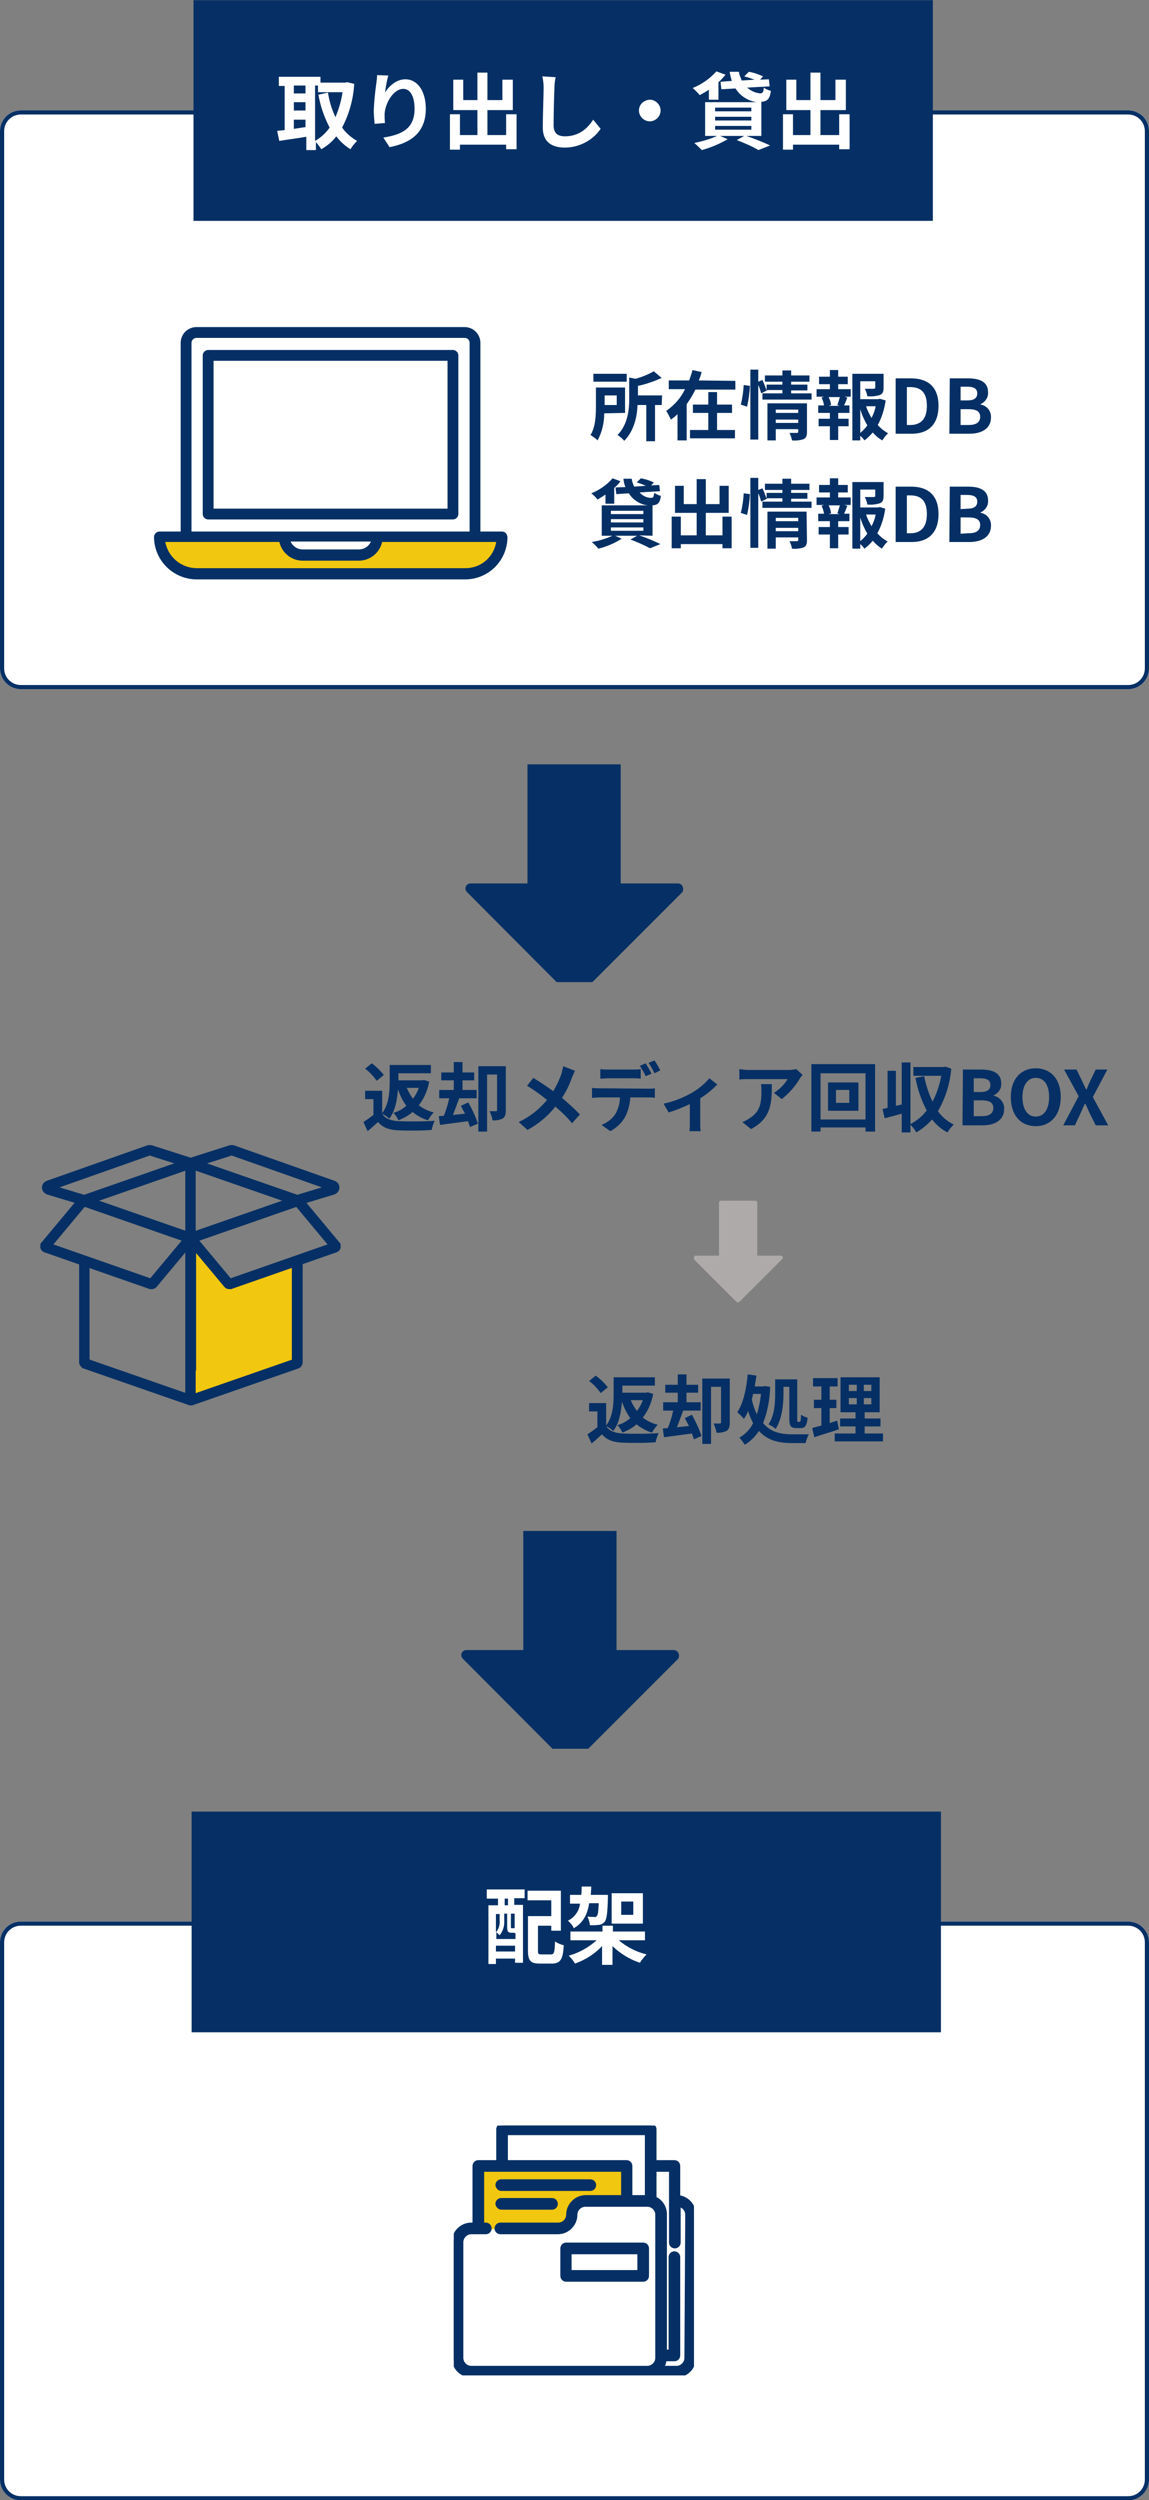 <?xml version="1.0" encoding="utf-8"?>
<!-- Generator: Adobe Illustrator 27.5.0, SVG Export Plug-In . SVG Version: 6.00 Build 0)  -->
<svg version="1.1" id="レイヤー_1" xmlns="http://www.w3.org/2000/svg" xmlns:xlink="http://www.w3.org/1999/xlink" x="0px"
	 y="0px" viewBox="0 0 276 600.4" style="enable-background:new 0 0 276 600.4;" xml:space="preserve">
<rect x="0" y="0" width="276" height="600.4" fill="#808080" stroke="none"/>
<style type="text/css">
	.st0{fill:#FFFFFF;}
	.st1{fill:none;stroke:#063065;}
	.st2{fill:#063065;}
	.st3{fill:#F2C70F;}
	.st4{clip-path:url(#SVGID_00000062888446592397575270000011793026491224145802_);}
	.st5{clip-path:url(#SVGID_00000061442932651772610410000008919378193279182751_);}
	.st6{fill:#AFAAAA;}
	.st7{fill:none;stroke:#063065;stroke-width:2.5;stroke-miterlimit:10;}
	.st8{clip-path:url(#SVGID_00000147199644671069134150000010616220779919440783_);}
	.st9{fill:#063065;stroke:#063065;}
	.st10{clip-path:url(#SVGID_00000062899659742669161970000010282860197384637842_);}
	.st11{clip-path:url(#SVGID_00000099659682365594097430000006027451672190622388_);}
</style>
<g>
	<g id="グループ_372000" transform="translate(-527 -217.5)">
		<g id="長方形_70486" transform="translate(527 244)">
			<path class="st0" d="M5,0h266c2.8,0,5,2.2,5,5v129c0,2.8-2.2,5-5,5H5c-2.8,0-5-2.2-5-5V5C0,2.2,2.2,0,5,0z"/>
			<path class="st1" d="M5,0.5h266c2.5,0,4.5,2,4.5,4.5v129c0,2.5-2,4.5-4.5,4.5H5c-2.5,0-4.5-2-4.5-4.5V5C0.5,2.5,2.5,0.5,5,0.5z"
				/>
		</g>
		<g id="グループ_371999" transform="translate(2.143 6.66)">
			<path id="パス_395027" class="st2" d="M675.4,300.6h-8v1.9h8V300.6z M673,305.8v2.3h-2.9v-2.3L673,305.8z M675,310v-6.1h-7v4.6
				c0,2.1-0.1,4.9-1.3,6.8c0.6,0.4,1.2,0.8,1.7,1.3c1.1-2,1.6-4.3,1.6-6.5L675,310z M683.9,305.8h-5.8v-2.3c2-0.4,3.9-1.1,5.7-1.9
				l-1.9-1.6c-1.4,0.8-2.9,1.4-4.4,1.8l-1.5-0.3v5c0,2.7-0.3,6.2-2.8,8.8c0.6,0.4,1.2,0.9,1.6,1.4c2.4-2.4,3.1-5.9,3.2-8.6h2.1v8.7
				h2.1v-8.7h1.6L683.9,305.8z M697.1,310h3.6v-2h-3.6v-3H695v3h-3.7v2h3.7v4.1h-4.4v2h10.8v-2h-4.3L697.1,310z M692.7,302.2
				c0.3-0.6,0.5-1.3,0.7-2l-2.2-0.5c-0.2,0.8-0.5,1.7-0.8,2.5h-4.9v2.1h3.9c-1,2.1-2.6,3.9-4.5,5.2c0.4,0.7,0.8,1.4,1.1,2.1
				c0.6-0.4,1.1-0.8,1.6-1.3v6.3h2.2v-8.7c0.8-1.1,1.5-2.3,2.1-3.5h9.6v-2.1L692.7,302.2z M704.3,308.5c0.4-1.6,0.6-3.3,0.7-5
				l-1.5-0.2c-0.1,1.6-0.3,3.2-0.7,4.7L704.3,308.5z M711.2,312.4v-0.8h5.4v0.8H711.2z M716.6,309.2v0.8h-5.4v-0.8H716.6z
				 M718.6,307.7h-9.4v8.9h2v-2.7h5.4v0.6c0,0.2-0.1,0.3-0.3,0.3c-0.2,0-1.1,0-1.8,0c0.3,0.6,0.5,1.2,0.6,1.8c0.9,0.1,1.9,0,2.8-0.3
				c0.6-0.3,0.8-0.8,0.8-1.7V307.7z M714.9,305.4v-0.8h3.9v-1.4h-3.9v-0.7h4.4V301h-4.4v-1.2h-2.1v1.2h-4.2v1.5h4.2v0.7H709v1.4
				c-0.3-0.8-0.6-1.7-1-2.5l-1,0.4v-2.9h-1.9v16.8h1.9v-13.1c0.3,0.6,0.5,1.3,0.7,2l1.4-0.7l0-0.1h3.7v0.8H708v1.5h11.8v-1.5H714.9z
				 M726.5,308.3h-2.6l0.6-0.2c-0.1-0.7-0.3-1.3-0.6-1.9h2.7c-0.2,0.6-0.4,1.4-0.6,1.9L726.5,308.3z M726.2,303.1h2.3v-1.8h-2.3
				v-1.6h-2v1.6h-2.6v1.8h2.6v1.2H721v1.8h1.8l-0.6,0.2c0.3,0.6,0.5,1.3,0.6,1.9h-1.4v1.8h2.8v1.4h-2.7v1.8h2.7v3.3h2v-3.3h2.5v-1.8
				h-2.5v-1.4h2.7v-1.8h-1.3c0.3-0.5,0.5-1.2,0.8-1.9l-0.7-0.2h1.5v-1.8h-3V303.1z M731.5,309.1c0.4,1.4,1,2.7,1.7,3.9
				c-0.5,0.7-1.1,1.3-1.7,1.8V309.1z M735.2,308.4c-0.2,1-0.5,1.9-1,2.8c-0.5-0.9-1-1.8-1.3-2.8H735.2z M736.2,306.6l-0.4,0.1h-4.3
				v-4.3h3.6v1.5c0,0.2-0.1,0.3-0.4,0.3c-0.3,0-1.3,0-2.1,0c0.3,0.6,0.5,1.2,0.6,1.8c1,0.1,2,0,3-0.3c0.7-0.3,0.9-0.8,0.9-1.7v-3.4
				h-7.5v16h1.9v-1.1c0.4,0.3,0.7,0.7,1,1.1c0.7-0.5,1.4-1.2,2-1.9c0.6,0.7,1.4,1.4,2.3,1.9c0.4-0.6,0.8-1.2,1.4-1.7
				c-0.9-0.5-1.8-1.2-2.5-2c1-1.8,1.6-3.8,1.9-5.9L736.2,306.6z M740.1,315h3.8c3.9,0,6.4-2.2,6.4-6.7c0-4.5-2.5-6.6-6.6-6.6h-3.7
				V315z M742.7,312.9v-9.1h0.8c2.5,0,4,1.2,4,4.5c0,3.2-1.5,4.6-4,4.6L742.7,312.9z M752.9,315h4.8c2.9,0,5.2-1.2,5.2-3.9
				c0.1-1.5-1-2.9-2.5-3.1v-0.1c1.1-0.5,1.9-1.6,1.8-2.9c0-2.5-2.1-3.3-4.8-3.3h-4.4L752.9,315z M755.6,307.1v-3.4h1.6
				c1.6,0,2.4,0.5,2.4,1.6c0,1.1-0.7,1.7-2.4,1.7H755.6z M755.6,313v-3.9h1.9c1.8,0,2.8,0.5,2.8,1.8c0,1.4-1,2-2.8,2H755.6z
				 M670.3,331.8h2.1V328c0.6-0.5,1.1-1,1.5-1.6l-1.9-0.7c-1.4,1.6-3.1,2.8-5.1,3.6c0.6,0.5,1.1,1,1.5,1.5c0.7-0.4,1.3-0.8,1.9-1.2
				V331.8z M671.6,337.5h7.8v0.8h-7.8V337.5z M671.6,335.5h7.8v0.8h-7.8V335.5z M671.6,333.5h7.8v0.8h-7.8V333.5z M681.6,339.5v-7.3
				c1.2-0.1,1.8-0.5,2-2.3c-0.6-0.1-1.1-0.4-1.6-0.7c-0.1,0.9-0.2,1.2-0.7,1.2c-1.1,0-2.1-0.5-2.8-1.3l4.9-0.3l-0.2-1.5l-1.9,0.1
				l0.6-0.7c-1-0.5-2-0.8-3.1-1l-1,1c0.8,0.2,1.5,0.5,2.2,0.8l-2.8,0.2c-0.3-0.6-0.5-1.2-0.6-1.9h-2c0.1,0.7,0.2,1.4,0.5,2l-2.4,0.1
				l0.2,1.6l3-0.2c1,1.6,2.7,2.7,4.6,2.9h-11.1v7.3h2.6c-1.6,0.7-3.2,1.2-5,1.5c0.6,0.5,1.1,1,1.6,1.6c2-0.5,3.9-1.3,5.6-2.4
				l-1.6-0.7h5.3l-1.6,0.9c1.6,0.6,3.2,1.3,4.7,2.1l2.5-1c-1.2-0.6-3.3-1.5-5.1-2.1L681.6,339.5z M698.4,334.9v4.5h-4V334h5.5v-6.5
				h-2.2v4.4h-3.3v-6h-2.2v6h-3.1v-4.4H687v6.5h5.2v5.4h-3.8v-4.5h-2.2v7.6h2.2v-1h10v1h2.2v-7.6H698.4z M704.3,334.5
				c0.4-1.6,0.6-3.3,0.7-5l-1.5-0.2c-0.1,1.6-0.3,3.2-0.7,4.7L704.3,334.5z M711.2,338.4v-0.8h5.4v0.8H711.2z M716.6,335.2v0.8h-5.4
				v-0.8H716.6z M718.6,333.7h-9.4v8.9h2v-2.7h5.4v0.6c0,0.2-0.1,0.3-0.3,0.3c-0.2,0-1.1,0-1.8,0c0.3,0.6,0.5,1.2,0.6,1.8
				c0.9,0.1,1.9,0,2.8-0.3c0.6-0.3,0.8-0.8,0.8-1.7L718.6,333.7z M714.9,331.4v-0.8h3.9v-1.4h-3.9v-0.7h4.4V327h-4.4v-1.2h-2.1v1.2
				h-4.2v1.5h4.2v0.7H709v1.4c-0.3-0.8-0.6-1.7-1-2.5l-1,0.4v-2.9h-1.9v16.8h1.9v-13.1c0.3,0.6,0.5,1.3,0.7,2l1.4-0.7l0-0.1h3.7v0.8
				H708v1.5h11.8v-1.5H714.9z M726.5,334.3h-2.6l0.6-0.2c-0.1-0.7-0.3-1.3-0.6-1.9h2.7c-0.2,0.6-0.4,1.4-0.6,1.9L726.5,334.3z
				 M726.2,329.1h2.3v-1.8h-2.3v-1.6h-2v1.6h-2.6v1.8h2.6v1.2H721v1.8h1.8l-0.6,0.2c0.3,0.6,0.5,1.3,0.6,1.9h-1.4v1.8h2.8v1.4h-2.7
				v1.8h2.7v3.3h2v-3.3h2.5v-1.8h-2.5v-1.4h2.7v-1.8h-1.3c0.3-0.5,0.5-1.2,0.8-1.9l-0.7-0.2h1.5v-1.8h-3V329.1z M731.5,335.1
				c0.4,1.4,1,2.7,1.7,3.9c-0.5,0.7-1.1,1.3-1.7,1.8V335.1z M735.2,334.4c-0.2,1-0.5,1.9-1,2.8c-0.5-0.9-1-1.8-1.3-2.8H735.2z
				 M736.2,332.6l-0.4,0.1h-4.3v-4.3h3.6v1.5c0,0.2-0.1,0.3-0.4,0.3c-0.3,0-1.3,0-2.1,0c0.3,0.6,0.5,1.2,0.6,1.8c1,0.1,2,0,3-0.3
				c0.7-0.3,0.9-0.8,0.9-1.7v-3.4h-7.5v16h1.9v-1.1c0.4,0.3,0.7,0.7,1,1.1c0.7-0.5,1.4-1.2,2-1.9c0.6,0.7,1.4,1.4,2.2,1.9
				c0.4-0.6,0.8-1.2,1.4-1.7c-0.9-0.5-1.8-1.2-2.5-2c1-1.8,1.6-3.8,1.9-5.9L736.2,332.6z M740.1,341h3.8c3.9,0,6.4-2.2,6.4-6.7
				c0-4.5-2.5-6.6-6.6-6.6h-3.7V341z M742.7,338.9v-9.1h0.8c2.5,0,4,1.2,4,4.5c0,3.2-1.5,4.6-4,4.6L742.7,338.9z M752.9,341h4.8
				c2.9,0,5.2-1.2,5.2-3.9c0.1-1.5-1-2.9-2.5-3.1v-0.1c1.1-0.5,1.9-1.6,1.8-2.9c0-2.5-2.1-3.3-4.8-3.3h-4.4L752.9,341z M755.6,333.1
				v-3.4h1.6c1.6,0,2.4,0.5,2.4,1.6c0,1.1-0.7,1.7-2.4,1.7L755.6,333.1z M755.6,339v-3.9h1.9c1.8,0,2.8,0.5,2.8,1.8c0,1.4-1,2-2.8,2
				L755.6,339z"/>
			<g id="グループ_374127" transform="translate(-286.876 -3790.997)">
				<path id="パス_382897" class="st3" d="M878.8,4130.6h-28.4l0.8,4.1l2.4,3.4l3,1.1h67.1l3.7-1.1l3.3-1.9l2-5.7h-30.3v2.7
					l-2.7,1.4l-4.6,0.6l-12.3-0.6l-2.3-1.4L878.8,4130.6z"/>
				<g id="グループ_371442" transform="translate(848.732 4080.381)">
					<g>
						<defs>
							<rect id="SVGID_1_" x="0" y="0" width="84.9" height="60.6"/>
						</defs>
						<clipPath id="SVGID_00000148639550705671868170000016298487959468235674_">
							<use xlink:href="#SVGID_1_"  style="overflow:visible;"/>
						</clipPath>
						<g id="グループ_370509" style="clip-path:url(#SVGID_00000148639550705671868170000016298487959468235674_);">
							<path id="パス_379181" class="st2" d="M71.8,5.5H13c-0.7,0-1.3,0.6-1.3,1.3v38.1c0,0.7,0.6,1.3,1.3,1.3h58.8
								c0.7,0,1.3-0.6,1.3-1.3l0,0V6.8C73.1,6.1,72.5,5.5,71.8,5.5 M70.5,43.6H14.3V8.1h56.2V43.6z"/>
							<path id="パス_379182" class="st2" d="M83.5,49.1h-5.1V3.8c0-2.1-1.7-3.8-3.8-3.8H10.2C8.1,0,6.4,1.7,6.4,3.8v45.3H1.3
								c-0.7,0-1.3,0.6-1.3,1.3c0,0,0,0,0,0C0,56,4.6,60.6,10.3,60.6h64.4c5.7,0,10.2-4.6,10.2-10.2v0
								C84.8,49.6,84.3,49.1,83.5,49.1 M9,3.8c0-0.7,0.6-1.2,1.2-1.2h64.4c0.7,0,1.2,0.5,1.2,1.2v45.3H9V3.8z M52.1,51.5
								c-0.5,1.2-1.7,1.9-2.9,1.9H35.7c-1.3,0-2.4-0.8-2.9-1.9H52.1z M74.6,57.9H10.3c-3.7,0-6.9-2.6-7.6-6.3h27.4
								c0.6,2.6,2.9,4.5,5.6,4.5h13.5c2.7,0,5-1.9,5.6-4.5h27.4C81.6,55.3,78.4,58,74.6,57.9L74.6,57.9z"/>
						</g>
					</g>
				</g>
			</g>
		</g>
		<g id="グループ_371996" transform="translate(-11.719 -6.061)">
			<rect id="長方形_70484" x="585.2" y="223.6" class="st2" width="177.6" height="53"/>
			<path id="パス_395026" class="st0" d="M614.4,244.1h0.7v1.6h5.9c-0.3,2.1-0.9,4.1-1.7,6c-0.9-1.9-1.5-3.9-1.8-5.9l-2.3,0.5
				c0.5,2.8,1.4,5.4,2.7,7.9c-0.9,1.3-2.1,2.4-3.5,3.2V244.1z M609.3,252.3h2.8v1.8c-1,0.1-1.9,0.3-2.8,0.4V252.3z M609.3,248.1h2.8
				v2h-2.8V248.1z M612.1,244.1v1.9h-2.8v-1.9H612.1z M622.1,243.3l-0.4,0.1h-6v-1.4h-10v2.2h1.4v10.6c-0.7,0.1-1.3,0.1-1.8,0.2
				l0.5,2.4c1.8-0.3,4.2-0.6,6.5-1v3.2h2.3v-1.9c0.5,0.5,0.9,1.1,1.3,1.7c1.4-0.8,2.6-1.8,3.6-3.1c0.9,1.2,2.1,2.3,3.4,3.1
				c0.4-0.7,1-1.4,1.6-2c-1.4-0.8-2.7-1.9-3.6-3.2c1.7-3.3,2.7-6.8,2.9-10.5L622.1,243.3z M629.3,241.6c0,0.6-0.1,1.4-0.2,2.1
				c-0.3,2.1-0.5,4.2-0.6,6.3c0,1.1,0.1,2.2,0.2,3.3l2.5-0.2c-0.1-0.7-0.1-1.4-0.1-2.1c0.1-2.6,2.1-6.1,4.5-6.1
				c1.6,0,2.7,1.7,2.7,4.8c0,4.8-3.1,6.2-7.5,6.9l1.5,2.3c5.2-1,8.7-3.6,8.7-9.2c0-4.4-2.1-7.1-4.9-7.1c-2.2,0-4,1.7-4.9,3.2
				c0.2-1.4,0.4-2.8,0.8-4.1L629.3,241.6z M660.3,251v5h-4.5v-6h6.1v-7.3h-2.5v4.9h-3.6V241h-2.4v6.6h-3.4v-4.9h-2.4v7.3h5.8v6h-4.2
				v-5h-2.4v8.5h2.4v-1.2h11.1v1.1h2.5V251H660.3z M669,241.9c0.2,0.9,0.3,1.8,0.3,2.7c0,1.7-0.2,6.9-0.2,9.6c0,3.4,2.1,4.8,5.3,4.8
				c3.4,0,6.7-1.7,8.6-4.5l-1.8-2.2c-1.4,2.2-3.5,4-6.8,4c-1.5,0-2.7-0.6-2.7-2.6c0-2.5,0.1-6.9,0.2-9c0-0.9,0.1-1.8,0.3-2.6
				L669,241.9z M692.2,250.1c0,1.4,1.2,2.6,2.6,2.6c1.4,0,2.6-1.2,2.6-2.6c0-1.4-1.2-2.6-2.6-2.6
				C693.3,247.6,692.2,248.7,692.2,250.1z M709,247.5h2.3v-4.2c0.6-0.5,1.2-1.2,1.7-1.8l-2.2-0.8c-1.6,1.8-3.5,3.1-5.7,4
				c0.6,0.5,1.2,1.1,1.7,1.7c0.7-0.4,1.5-0.8,2.2-1.3V247.5z M710.5,253.8h8.7v0.9h-8.7V253.8z M710.5,251.6h8.7v0.9h-8.7V251.6z
				 M710.5,249.4h8.7v0.9h-8.7V249.4z M721.6,256.1V248c1.4-0.1,2-0.6,2.3-2.6c-0.6-0.2-1.2-0.4-1.7-0.8c-0.1,1-0.2,1.3-0.8,1.4
				c-1.2-0.1-2.3-0.6-3.2-1.4l5.4-0.3l-0.2-1.7l-2.1,0.1l0.7-0.8c-1.1-0.5-2.2-0.9-3.4-1.1l-1.1,1.1c0.8,0.2,1.7,0.5,2.5,0.8
				l-3.1,0.2c-0.3-0.7-0.6-1.4-0.7-2.1H714c0.1,0.8,0.3,1.5,0.5,2.2l-2.7,0.2l0.2,1.8l3.4-0.2c1.1,1.8,3,3,5.1,3.3h-12.4v8.1h2.9
				c-1.8,0.8-3.6,1.3-5.5,1.7c0.6,0.5,1.2,1.1,1.8,1.7c2.2-0.6,4.3-1.5,6.2-2.6l-1.8-0.8h5.8l-1.8,1c1.8,0.7,3.5,1.4,5.2,2.4
				l2.8-1.1c-1.4-0.7-3.7-1.6-5.7-2.3H721.6z M740.3,251v5h-4.5v-6h6.1v-7.3h-2.5v4.9h-3.6V241h-2.4v6.6h-3.4v-4.9h-2.4v7.3h5.8v6
				h-4.2v-5h-2.4v8.5h2.4v-1.2h11.1v1.1h2.5V251H740.3z"/>
		</g>
	</g>
	<g id="グループ_375713" transform="translate(-12462.098 15583.642)">
		<path id="パス_395029" class="st2" d="M12562.7-15322.4c-0.3,0.9-0.8,1.8-1.4,2.6c-0.6-0.8-1.1-1.7-1.5-2.6H12562.7z
			 M12563.9-15324.3l-0.4,0.1h-5.7v-1.7h7.8v-2h-9.9v4.2c0,2.3-0.2,5.4-1.9,7.5c0.7,0.3,1.3,0.7,1.8,1.2c1.5-1.9,1.9-4.7,2.1-7
			c0.5,1.4,1.1,2.7,2,3.9c-0.9,0.8-2,1.4-3.1,1.7c0.5,0.5,0.9,1.1,1.2,1.8c1.2-0.5,2.4-1.1,3.4-2c1.1,0.9,2.4,1.6,3.7,2
			c0.4-0.7,0.8-1.3,1.4-1.9c-1.3-0.3-2.5-0.9-3.6-1.7c1.3-1.7,2.1-3.6,2.5-5.7L12563.9-15324.3z M12554.3-15325.5
			c-0.8-1-1.8-2-2.9-2.8l-1.6,1.3c1.1,0.8,2,1.8,2.8,2.9L12554.3-15325.5z M12553.9-15321.7h-4.1v2h2v3.8c-0.8,0.6-1.6,1.2-2.4,1.7
			l1,2.2c1-0.8,1.7-1.5,2.5-2.2c1.2,1.4,2.7,1.9,4.9,2c2.2,0.1,5.8,0.1,8-0.1c0.1-0.7,0.4-1.5,0.7-2.2c-2.4,0.2-6.5,0.2-8.6,0.1
			c-1.9-0.1-3.3-0.6-4-1.8L12553.9-15321.7z M12572.8-15318.1c0.3,0.6,0.6,1.2,1,1.9l-2.9,0.3c0.5-1.2,1-2.7,1.5-4h4.2v-2h-3.4v-2.3
			h2.8v-1.9h-2.8v-2.5h-2.1v2.5h-3v1.9h3v2.3h-3.5v2h2.4c-0.3,1.4-0.7,2.8-1.3,4.2l-1.2,0.1l0.3,2.1l6.7-0.9
			c0.2,0.5,0.3,0.9,0.5,1.4l1.9-0.8c-0.6-1.8-1.4-3.5-2.3-5.1L12572.8-15318.1z M12583.6-15327.6h-6.6v15.7h2.1v-13.7h2.4v8.5
			c0,0.2-0.1,0.3-0.3,0.3c-0.5,0-1,0-1.5,0c0.3,0.7,0.6,1.4,0.7,2.2c0.8,0.1,1.7-0.1,2.4-0.4c0.6-0.4,0.8-1,0.8-2L12583.6-15327.6z
			 M12597.4-15327.6c-0.1,0.6-0.3,1.1-0.4,1.7c-0.5,1.5-1.2,2.9-2,4.3c-1.5-1.1-3.3-2.3-4.8-3.2l-1.5,1.9c1.7,1,3.3,2.2,4.8,3.4
			c-1.9,2.3-4.2,4.1-6.8,5.3l2.1,1.9c2.6-1.4,4.9-3.3,6.7-5.6c1.4,1.2,2.8,2.5,4,4l1.9-2.1c-1.3-1.4-2.8-2.7-4.3-4
			c1-1.5,1.8-3.2,2.4-4.9c0.2-0.5,0.5-1.1,0.7-1.6L12597.4-15327.6z M12620.7-15326.6c-0.4-0.8-0.9-1.7-1.4-2.4l-1.4,0.6
			c0.5,0.8,1,1.6,1.4,2.5L12620.7-15326.6z M12618.6-15325.8c-0.3-0.7-1-1.8-1.4-2.5l-1.4,0.6c0.5,0.8,1,1.6,1.4,2.5
			L12618.6-15325.8z M12614.1-15324.7c0.6,0,1.3,0,1.9,0.1v-2.3c-0.6,0.1-1.3,0.1-1.9,0.1h-5.9c-0.6,0-1.3,0-1.9-0.1v2.3
			c0.5,0,1.3-0.1,1.9-0.1H12614.1z M12606-15322.3c-0.6,0-1.2,0-1.7-0.1v2.4c0.5,0,1.2-0.1,1.7-0.1h5c0,1.4-0.4,2.8-1.1,4
			c-0.8,1.2-1.9,2-3.3,2.6l2.1,1.5c1.5-0.8,2.8-2,3.6-3.5c0.7-1.4,1.1-3,1.2-4.6h4.3c0.5,0,1.2,0,1.6,0.1v-2.3
			c-0.5,0.1-1.1,0.1-1.6,0.1L12606-15322.3z M12632.5-15324.7c-1.3,1.5-2.9,2.8-4.6,3.7c-2,1.1-4.1,1.9-6.4,2.4l1.2,2.1
			c1.7-0.5,3.4-1.2,5.1-2v4.6c0,0.6,0,1.3-0.1,1.9h2.7c-0.1-0.6-0.1-1.3-0.1-1.9v-6c1.5-0.9,2.8-2,4.1-3.3L12632.5-15324.7z
			 M12644.9-15323.2c0.1,0.5,0.1,1.1,0.1,1.6c0,3-0.4,4.9-2.7,6.4c-0.6,0.4-1.2,0.8-1.9,1l2.1,1.7c4.9-2.6,5-6.3,5-10.8H12644.9z
			 M12653.4-15326.9c-0.6,0.1-1.2,0.2-1.8,0.2h-9.7c-0.7,0-1.5-0.1-2.2-0.2v2.5c0.8-0.1,1.4-0.1,2.2-0.1h9.4c-0.8,1.3-2,2.5-3.3,3.3
			l1.9,1.5c1.7-1.4,3.2-3,4.3-4.9c0.2-0.3,0.4-0.6,0.7-0.9L12653.4-15326.9z M12666.1-15318.8h-3.2v-3.1h3.2V-15318.8z
			 M12661-15323.7v6.8h7.3v-6.8H12661z M12659.2-15314.8v-11.1h10.8v11.1H12659.2z M12657-15328.1v16.2h2.2v-1h10.8v1h2.3v-16.2
			H12657z M12689.2-15327.5l-0.4,0.1h-7.3v2.1h6.7c-0.4,2.2-1.1,4.3-2.1,6.2c-0.9-1.9-1.6-4-2-6.1l-2.1,0.4c0.5,2.7,1.4,5.4,2.7,7.8
			c-1,1.4-2.4,2.5-3.9,3.3v-14.8h-2.1v10.1l-1.4,0.3v-8.4h-2v8.9c-0.5,0.1-0.9,0.2-1.2,0.3l0.5,2.2c1.2-0.3,2.7-0.7,4.1-1.1v4.5h2.1
			v-1.8c0.6,0.5,1,1.1,1.4,1.8c1.4-0.8,2.7-1.9,3.8-3.1c1,1.3,2.3,2.4,3.7,3.1c0.4-0.7,0.9-1.3,1.5-1.9c-1.5-0.7-2.8-1.8-3.8-3.2
			c1.8-3.1,2.9-6.6,3.2-10.2L12689.2-15327.5z M12693.3-15313.4h4.8c2.9,0,5.2-1.2,5.2-3.9c0.1-1.5-1-2.9-2.5-3.2v-0.1
			c1.1-0.5,1.9-1.6,1.8-2.9c0-2.5-2.1-3.3-4.8-3.3h-4.4L12693.3-15313.4z M12696-15321.3v-3.4h1.6c1.6,0,2.4,0.5,2.4,1.6
			c0,1.1-0.7,1.7-2.4,1.7H12696z M12696-15315.5v-3.9h1.9c1.8,0,2.8,0.5,2.8,1.8c0,1.4-1,2-2.8,2H12696z M12710.9-15313.2
			c3.5,0,6-2.6,6-7c0-4.3-2.4-6.9-6-6.9c-3.5,0-6,2.5-6,6.9C12704.9-15315.8,12707.3-15313.2,12710.9-15313.2z M12710.9-15315.5
			c-2,0-3.2-1.8-3.2-4.7c0-2.9,1.3-4.6,3.2-4.6c2,0,3.2,1.7,3.2,4.6C12714.1-15317.3,12712.9-15315.5,12710.9-15315.5
			L12710.9-15315.5z M12717.5-15313.4h2.8l1.4-3c0.3-0.7,0.6-1.4,1-2.2h0.1c0.4,0.8,0.7,1.5,1,2.2l1.5,3h3l-3.7-6.8l3.5-6.6h-2.8
			l-1.3,2.7c-0.3,0.6-0.6,1.3-0.9,2.1h-0.1c-0.4-0.8-0.7-1.5-1-2.1l-1.3-2.7h-3l3.5,6.4L12717.5-15313.4z"/>
		<path id="パス_395030" class="st2" d="M12616.5-15247.4c-0.3,0.9-0.8,1.8-1.4,2.6c-0.6-0.8-1.1-1.7-1.5-2.6H12616.5z
			 M12617.7-15249.3l-0.4,0.1h-5.7v-1.7h7.8v-2h-9.9v4.2c0,2.3-0.2,5.4-1.9,7.5c0.7,0.3,1.3,0.7,1.8,1.2c1.5-1.9,1.9-4.7,2.1-7
			c0.5,1.4,1.1,2.7,2,3.9c-0.9,0.8-2,1.4-3.1,1.7c0.5,0.5,0.9,1.1,1.2,1.8c1.2-0.5,2.4-1.1,3.4-2c1.1,0.9,2.4,1.6,3.7,2
			c0.4-0.7,0.8-1.3,1.4-1.9c-1.3-0.3-2.5-0.9-3.6-1.7c1.3-1.7,2.1-3.6,2.5-5.7L12617.7-15249.3z M12608.1-15250.5
			c-0.8-1-1.8-2-2.9-2.8l-1.6,1.3c1.1,0.8,2,1.8,2.8,2.9L12608.1-15250.5z M12607.7-15246.7h-4.1v2h2v3.8c-0.8,0.6-1.6,1.2-2.4,1.7
			l1,2.2c1-0.8,1.7-1.5,2.5-2.2c1.2,1.4,2.7,1.9,4.9,2c2.2,0.1,5.8,0.1,8-0.1c0.1-0.7,0.4-1.5,0.7-2.2c-2.4,0.2-6.5,0.2-8.6,0.1
			c-1.9-0.1-3.3-0.6-4-1.8L12607.7-15246.7z M12626.6-15243.1c0.3,0.6,0.6,1.2,1,1.9l-2.9,0.3c0.5-1.2,1-2.7,1.5-4h4.2v-2h-3.4v-2.3
			h2.8v-1.9h-2.8v-2.5h-2.1v2.5h-3v1.9h3v2.3h-3.5v2h2.4c-0.3,1.4-0.7,2.8-1.3,4.2l-1.2,0.1l0.3,2.1l6.7-0.9
			c0.2,0.5,0.3,0.9,0.5,1.4l1.8-0.8c-0.6-1.8-1.4-3.5-2.3-5.1L12626.6-15243.1z M12637.4-15252.6h-6.6v15.7h2.1v-13.7h2.4v8.5
			c0,0.2-0.1,0.3-0.3,0.3c-0.5,0-1,0-1.5,0c0.3,0.7,0.6,1.4,0.7,2.2c0.8,0.1,1.7-0.1,2.4-0.4c0.6-0.4,0.8-1,0.8-2V-15252.6z
			 M12650.2-15250.6h1.5v7.7c0,1.6,0.3,2.2,1.7,2.2h1c1.1,0,1.5-0.6,1.7-2.5c-0.6-0.1-1.1-0.4-1.6-0.7c0,1.3-0.1,1.7-0.3,1.7h-0.4
			c-0.2,0-0.2-0.1-0.2-0.7v-9.5h-5.3v3.3c0,2.2-0.1,5.3-1.6,7.5c0.6,0.3,1.2,0.6,1.7,1.1c1.6-2.4,1.9-6.1,1.9-8.6V-15250.6z
			 M12644.9-15248.9c-0.2,1.7-0.5,3.3-1,4.9c-0.5-1.1-1-2.4-1.2-3.6c0.1-0.4,0.2-0.8,0.3-1.3H12644.9z M12645.8-15250.8l-0.4,0.1h-2
			c0.1-0.9,0.3-1.7,0.4-2.6l-2.1-0.3c-0.3,3.6-1.1,7-2.5,9.1c0.6,0.5,1.1,1,1.6,1.6c0.4-0.6,0.8-1.3,1-1.9c0.3,1,0.7,2,1.2,2.9
			c-0.7,1.5-1.9,2.7-3.3,3.5c0.5,0.5,0.9,1.1,1.3,1.7c1.4-0.8,2.5-2,3.4-3.3c2.1,2.3,4.8,2.9,7.9,2.9h3.3c0.2-0.7,0.4-1.4,0.8-2.1
			c-0.9,0-3.2,0-4,0c-2.7,0-5.2-0.5-7-2.7c1.1-2.8,1.6-5.7,1.7-8.7L12645.8-15250.8z M12663.2-15242.5c-0.6,0.2-1.2,0.4-1.8,0.6
			v-3.6h1.6v-2h-1.6v-3.2h1.9v-2h-5.9v2h2v3.2h-1.8v2h1.8v4.2c-0.8,0.2-1.6,0.4-2.2,0.6l0.5,2.2c1.7-0.6,3.9-1.2,5.9-1.9
			L12663.2-15242.5z M12666-15247.9h1.9v1.5h-1.9V-15247.9z M12666-15251.1h1.9v1.5h-1.9V-15251.1z M12671.4-15249.6h-1.8v-1.5h1.8
			V-15249.6z M12671.4-15246.4h-1.8v-1.5h1.8V-15246.4z M12669.8-15239.4v-1.7h3.8v-1.9h-3.8v-1.5h3.6v-8.4h-9.4v8.4h3.6v1.5h-3.7
			v1.9h3.7v1.7h-5v1.9h11.6v-1.9L12669.8-15239.4z"/>
		<g id="グループ_372001" transform="translate(12619 -15550)">
			<g>
				<defs>
					<rect id="SVGID_00000043416998790198941070000008580451582460990088_" x="9.8" y="254.6" width="21.4" height="24.5"/>
				</defs>
				<clipPath id="SVGID_00000051358274757227586110000015474244435503478446_">
					<use xlink:href="#SVGID_00000043416998790198941070000008580451582460990088_"  style="overflow:visible;"/>
				</clipPath>
				<g id="グループ_370442" style="clip-path:url(#SVGID_00000051358274757227586110000015474244435503478446_);">
					<path id="パス_379101" class="st6" d="M31.1,268.2c-0.1-0.2-0.3-0.3-0.5-0.3h-5.6v-12.7c0-0.3-0.2-0.5-0.5-0.5c0,0,0,0,0,0
						h-8.2c-0.3,0-0.5,0.2-0.5,0.5v12.7h-5.6c-0.3,0-0.5,0.2-0.5,0.5c0,0.1,0.1,0.3,0.1,0.4l10.2,10.2c0.2,0.2,0.5,0.2,0.7,0
						L31,268.7C31.2,268.6,31.2,268.3,31.1,268.2"/>
				</g>
			</g>
		</g>
		<g id="グループ_371992" transform="translate(11824.484 -15656.346)">
			<path id="パス_380504" class="st3" d="M682.7,371.6v37.3l25.7-9v-24.2l-16.4,4.9l-9.3-10.8V371.6z"/>
			<g id="グループ_1" transform="translate(638.87 94.346)">
				<path id="パス_1" class="st7" d="M70.1,266.8l-25.6,8.9V314"/>
				<path id="パス_2" class="st7" d="M19,281.1v24.4c0,0.1,0.1,0.2,0.2,0.3l25.3,8.8c0.1,0,0.1,0,0.2,0l25.3-8.8
					c0.1,0,0.2-0.2,0.2-0.3v-24.4"/>
				<path id="パス_3" class="st7" d="M19,266.8l25.6,8.9v31.8"/>
				<path id="パス_4" class="st7" d="M70.1,266.6l-25.6-8.9L19,266.6"/>
				<line id="線_1" class="st7" x1="70.1" y1="305.5" x2="70.1" y2="281.1"/>
				<line id="線_2" class="st7" x1="44.5" y1="275.7" x2="44.5" y2="257.7"/>
				<path id="パス_5" class="st7" d="M44.5,275.7l9.1,10.9c0.1,0.1,0.2,0.1,0.4,0.1l25.2-8.8c0.1,0,0.2-0.2,0.1-0.3c0,0,0,0,0-0.1
					l-9-10.8L44.5,275.7z"/>
				<path id="パス_6" class="st7" d="M44.5,275.7l-9.1,10.9c-0.1,0.1-0.2,0.1-0.4,0.1l-25.2-8.8c-0.1,0-0.2-0.2-0.1-0.3
					c0,0,0,0,0-0.1l9-10.8L44.5,275.7z"/>
				<path id="パス_7" class="st7" d="M70.1,266.6l8.6-2.6c0.2-0.1,0.4-0.3,0.3-0.6c0-0.1-0.1-0.2-0.3-0.3l-24.1-8.5
					c-0.1,0-0.3,0-0.4,0l-9.7,3.1L70.1,266.6z"/>
				<path id="パス_8" class="st7" d="M19,266.6l-8.6-2.6c-0.2-0.1-0.4-0.3-0.3-0.6c0-0.1,0.1-0.2,0.3-0.3l24.1-8.5
					c0.1,0,0.3,0,0.4,0l9.7,3.1L19,266.6z"/>
			</g>
		</g>
	</g>
	<g id="グループ_372004" transform="translate(-836 -217.66)">
		<g id="長方形_70486_00000088110037536493854380000000139692593618025402_" transform="translate(836 244)">
			<path class="st0" d="M5,435.1h266c2.8,0,5,2.2,5,5v129c0,2.8-2.2,5-5,5H5c-2.8,0-5-2.2-5-5v-129C0,437.3,2.2,435.1,5,435.1z"/>
			<path class="st1" d="M5,435.6h266c2.5,0,4.5,2,4.5,4.5v129c0,2.5-2,4.5-4.5,4.5H5c-2.5,0-4.5-2-4.5-4.5v-129
				C0.5,437.6,2.5,435.6,5,435.6z"/>
		</g>
		<g id="グループ_371996_00000093873113437924564200000001480283749717074827_" transform="translate(297.324)">
			
				<rect id="長方形_70484_00000029750430704911790540000010879417910814921871_" x="584.7" y="652.7" class="st2" width="180" height="53"/>
			<path id="パス_395028" class="st0" d="M660.7,675.2h-0.8v-1.6h0.8V675.2z M662.4,680.7C662.4,680.7,662.4,680.7,662.4,680.7
				c-0.1,0-0.2,0-0.4,0h-0.4c-0.2,0-0.2,0-0.2-0.3v-3.2h0.9V680.7z M657.8,686.3v-1.4h4.6v1.4H657.8z M658.7,677.2v1.6
				c0.1,1-0.2,2.1-0.9,2.9v-4.4H658.7z M662.3,681.9h0.2v1.4h-4.6v-1.6c0.3,0.2,0.6,0.5,0.8,0.7c0.8-1,1.2-2.3,1.1-3.6v-1.6h0.7v3.2
				c0,1.2,0.3,1.4,1.1,1.4H662.3z M655.6,673.6h2.7v1.6H656v14.1h1.8v-1.3h4.6v1h1.9v-13.9h-2.1v-1.6h2.5v-2.1h-9.1L655.6,673.6z
				 M668.8,687c-0.8,0-0.9-0.1-0.9-0.9v-6h3.2v1.2h2.3v-9.6h-8v2.3h5.7v3.8h-5.6v8.3c0,2.5,0.7,3.1,2.9,3.1h2.8c2.1,0,2.7-1,2.9-4.4
				c-0.8-0.2-1.5-0.5-2.1-0.9c-0.1,2.6-0.2,3.1-1,3.1H668.8z M690.8,677.5h-2.9v-3.2h2.9V677.5z M693.1,672.3h-7.5v7.3h7.5V672.3z
				 M682.5,674.8c-0.1,2-0.2,2.8-0.5,3c-0.1,0.2-0.4,0.3-0.6,0.2c-0.5,0-1,0-1.6-0.1c0.3,0.7,0.5,1.4,0.6,2.1c0.7,0,1.4,0,2.1-0.1
				c0.5,0,1-0.3,1.4-0.7c0.5-0.6,0.7-2.1,0.8-5.7c0-0.3,0-0.8,0-0.8h-4.1c0-0.6,0.1-1.3,0.1-2h-2.3c0,0.7,0,1.3-0.1,2h-2.7v2.1h2.4
				c-0.2,1.8-1.3,3.3-2.9,4.1c0.6,0.5,1.1,1.1,1.4,1.8c2.3-1.3,3.3-3.4,3.7-6H682.5z M693.6,683.6v-2.1h-7.7v-1.4h-2.5v1.4h-7.7v2.1
				h6.3c-1.9,1.7-4.2,3-6.7,3.7c0.6,0.6,1.1,1.2,1.5,1.9c2.5-0.9,4.7-2.3,6.5-4.2v4.5h2.5V685c1.9,1.8,4.1,3.2,6.6,4
				c0.4-0.7,1-1.4,1.6-2c-2.5-0.6-4.8-1.8-6.7-3.4H693.6z"/>
		</g>
		<g id="グループ_371995" transform="translate(299.135 214.654)">
			<path id="パス_380598" class="st3" d="M687.5,531.3v-8.6h-36.3v15.6h19.5l2.2-1.4l1.2-2.6l1.4-2l1.4-1L687.5,531.3z"/>
			<g id="グループ_370532" transform="translate(645.865 78.346)">
				<g>
					<defs>
						<rect id="SVGID_00000065773251462157015460000012734930055105101746_" y="435.1" width="57.7" height="60"/>
					</defs>
					<clipPath id="SVGID_00000048476938739381106200000011099276090054962560_">
						<use xlink:href="#SVGID_00000065773251462157015460000012734930055105101746_"  style="overflow:visible;"/>
					</clipPath>
					<g id="グループ_370531" style="clip-path:url(#SVGID_00000048476938739381106200000011099276090054962560_);">
						<path id="パス_379246" class="st9" d="M53.9,452.3v-7.5c0-0.5-0.4-0.9-0.9-0.9h-4.8V436c0-0.5-0.4-0.9-0.9-0.9H11.6
							c-0.5,0-0.9,0.4-0.9,0.9c0,0,0,0,0,0v7.9H5.9c-0.5,0-0.9,0.4-0.9,0.9v14.1H4.2c-2.3,0-4.2,1.9-4.2,4.2v27.8
							c0,2.3,1.9,4.2,4.2,4.2h49.3c2.3,0,4.2-1.9,4.2-4.2v-34.4C57.7,454.3,56,452.5,53.9,452.3 M12.5,436.9h33.9v15.4h-4v-7.5
							c0-0.5-0.4-0.9-0.9-0.9h-29V436.9z M1.8,490.9v-27.8c0-1.3,1.1-2.4,2.4-2.4h3.5c0.5,0,0.9-0.4,0.9-0.9c0-0.5-0.4-0.9-0.9-0.9
							H6.8v-13.2h33.9v6.6h-9c-2.3,0-4.2,1.9-4.2,4.2c0,1.3-1.1,2.4-2.4,2.4H11.2c-0.5,0-0.9,0.4-0.9,0.9c0,0.5,0.4,0.9,0.9,0.9H25
							c2.3,0,4.2-1.9,4.2-4.2c0-1.3,1.1-2.4,2.4-2.4h14.9c1.3,0,2.4,1.1,2.4,2.4c0,0,0,0,0,0v33.9c0,0,0,0,0,0c0,0,0,0,0,0v0.5
							c0,1.3-1.1,2.4-2.4,2.4H4.2C2.9,493.3,1.8,492.2,1.8,490.9L1.8,490.9 M55.9,490.9c0,1.3-1.1,2.4-2.4,2.4h0h-3.6
							c0.4-0.6,0.7-1.3,0.7-2.1H53c0.5,0,0.9-0.4,0.9-0.9v-23.6c0-0.5-0.4-0.9-0.9-0.9c-0.5,0-0.9,0.4-0.9,0.9v22.7h-1.4v-33
							c0-1.7-1-3.2-2.5-3.8v-6.9h4v17.5c0,0.5,0.4,0.9,0.9,0.9c0.5,0,0.9-0.4,0.9-0.9v-9.1c1.2,0.2,2.1,1.2,2.1,2.4L55.9,490.9z"/>
						<path id="パス_379247" class="st9" d="M11.4,450.3h21.4c0.5,0,0.9-0.4,0.9-0.9c0-0.5-0.4-0.9-0.9-0.9H11.4
							c-0.5,0-0.9,0.4-0.9,0.9C10.6,449.9,11,450.3,11.4,450.3C11.4,450.3,11.4,450.3,11.4,450.3"/>
						<path id="パス_379248" class="st9" d="M11.4,454.8h12.2c0.5,0,0.9-0.4,0.9-0.9c0-0.5-0.4-0.9-0.9-0.9c0,0,0,0,0,0H11.4
							c-0.5,0-0.9,0.4-0.9,0.9C10.6,454.4,11,454.8,11.4,454.8C11.4,454.8,11.4,454.8,11.4,454.8"/>
						<path id="パス_379249" class="st9" d="M45.5,463.7H27c-0.5,0-0.9,0.4-0.9,0.9v6.6c0,0.5,0.4,0.9,0.9,0.9h18.5
							c0.5,0,0.9-0.4,0.9-0.9v-6.6C46.4,464.1,46,463.7,45.5,463.7 M44.6,470.3H27.8v-4.8h16.8V470.3z"/>
					</g>
				</g>
			</g>
		</g>
	</g>
	<g id="グループ_370512" transform="translate(0 52.349) rotate(-90)">
		<g>
			<defs>
				<rect id="SVGID_00000103984135537405331990000005419514920875774377_" x="-367.6" y="107" width="52.3" height="59.9"/>
			</defs>
			<clipPath id="SVGID_00000182530098650212912610000007805265495716557452_">
				<use xlink:href="#SVGID_00000103984135537405331990000005419514920875774377_"  style="overflow:visible;"/>
			</clipPath>
			
				<g id="グループ_370442_00000049910941441738261760000013135673477006977709_" style="clip-path:url(#SVGID_00000182530098650212912610000007805265495716557452_);">
				<path id="パス_379101_00000103961570333427639920000011267200563376738688_" class="st2" d="M-344.7,163
					c0.5-0.2,0.8-0.6,0.8-1.2v-13.7h31.2c0.7,0,1.2-0.6,1.2-1.2v-20c0-0.7-0.6-1.2-1.2-1.2l0,0h-31.2V112c0-0.7-0.6-1.2-1.2-1.2
					c-0.3,0-0.6,0.1-0.9,0.4l-25,24.9c-0.5,0.5-0.5,1.3,0,1.8l25,25C-345.7,163.1-345.2,163.2-344.7,163"/>
			</g>
		</g>
	</g>
	<g id="グループ_370512_00000121962526148362078080000014841297800674037643_" transform="translate(0 52.349) rotate(-90)">
		<g>
			<defs>
				<rect id="SVGID_00000169540200966273516980000007752277184040433829_" x="-183.5" y="108" width="52.3" height="59.9"/>
			</defs>
			<clipPath id="SVGID_00000121246569548135710110000002812392228241627804_">
				<use xlink:href="#SVGID_00000169540200966273516980000007752277184040433829_"  style="overflow:visible;"/>
			</clipPath>
			
				<g id="グループ_370442_00000111904931759369227590000001296750194435139463_" style="clip-path:url(#SVGID_00000121246569548135710110000002812392228241627804_);">
				<path id="パス_379101_00000000944947606921960480000016341347411535250597_" class="st2" d="M-160.6,164
					c0.5-0.2,0.8-0.6,0.8-1.2v-13.7h31.2c0.7,0,1.2-0.6,1.2-1.2v-20c0-0.7-0.6-1.2-1.2-1.2l0,0h-31.2V113c0-0.7-0.6-1.2-1.2-1.2
					c-0.3,0-0.6,0.1-0.9,0.4l-25,24.9c-0.5,0.5-0.5,1.3,0,1.8l25,25C-161.6,164.1-161.1,164.2-160.6,164"/>
			</g>
		</g>
	</g>
</g>
</svg>
